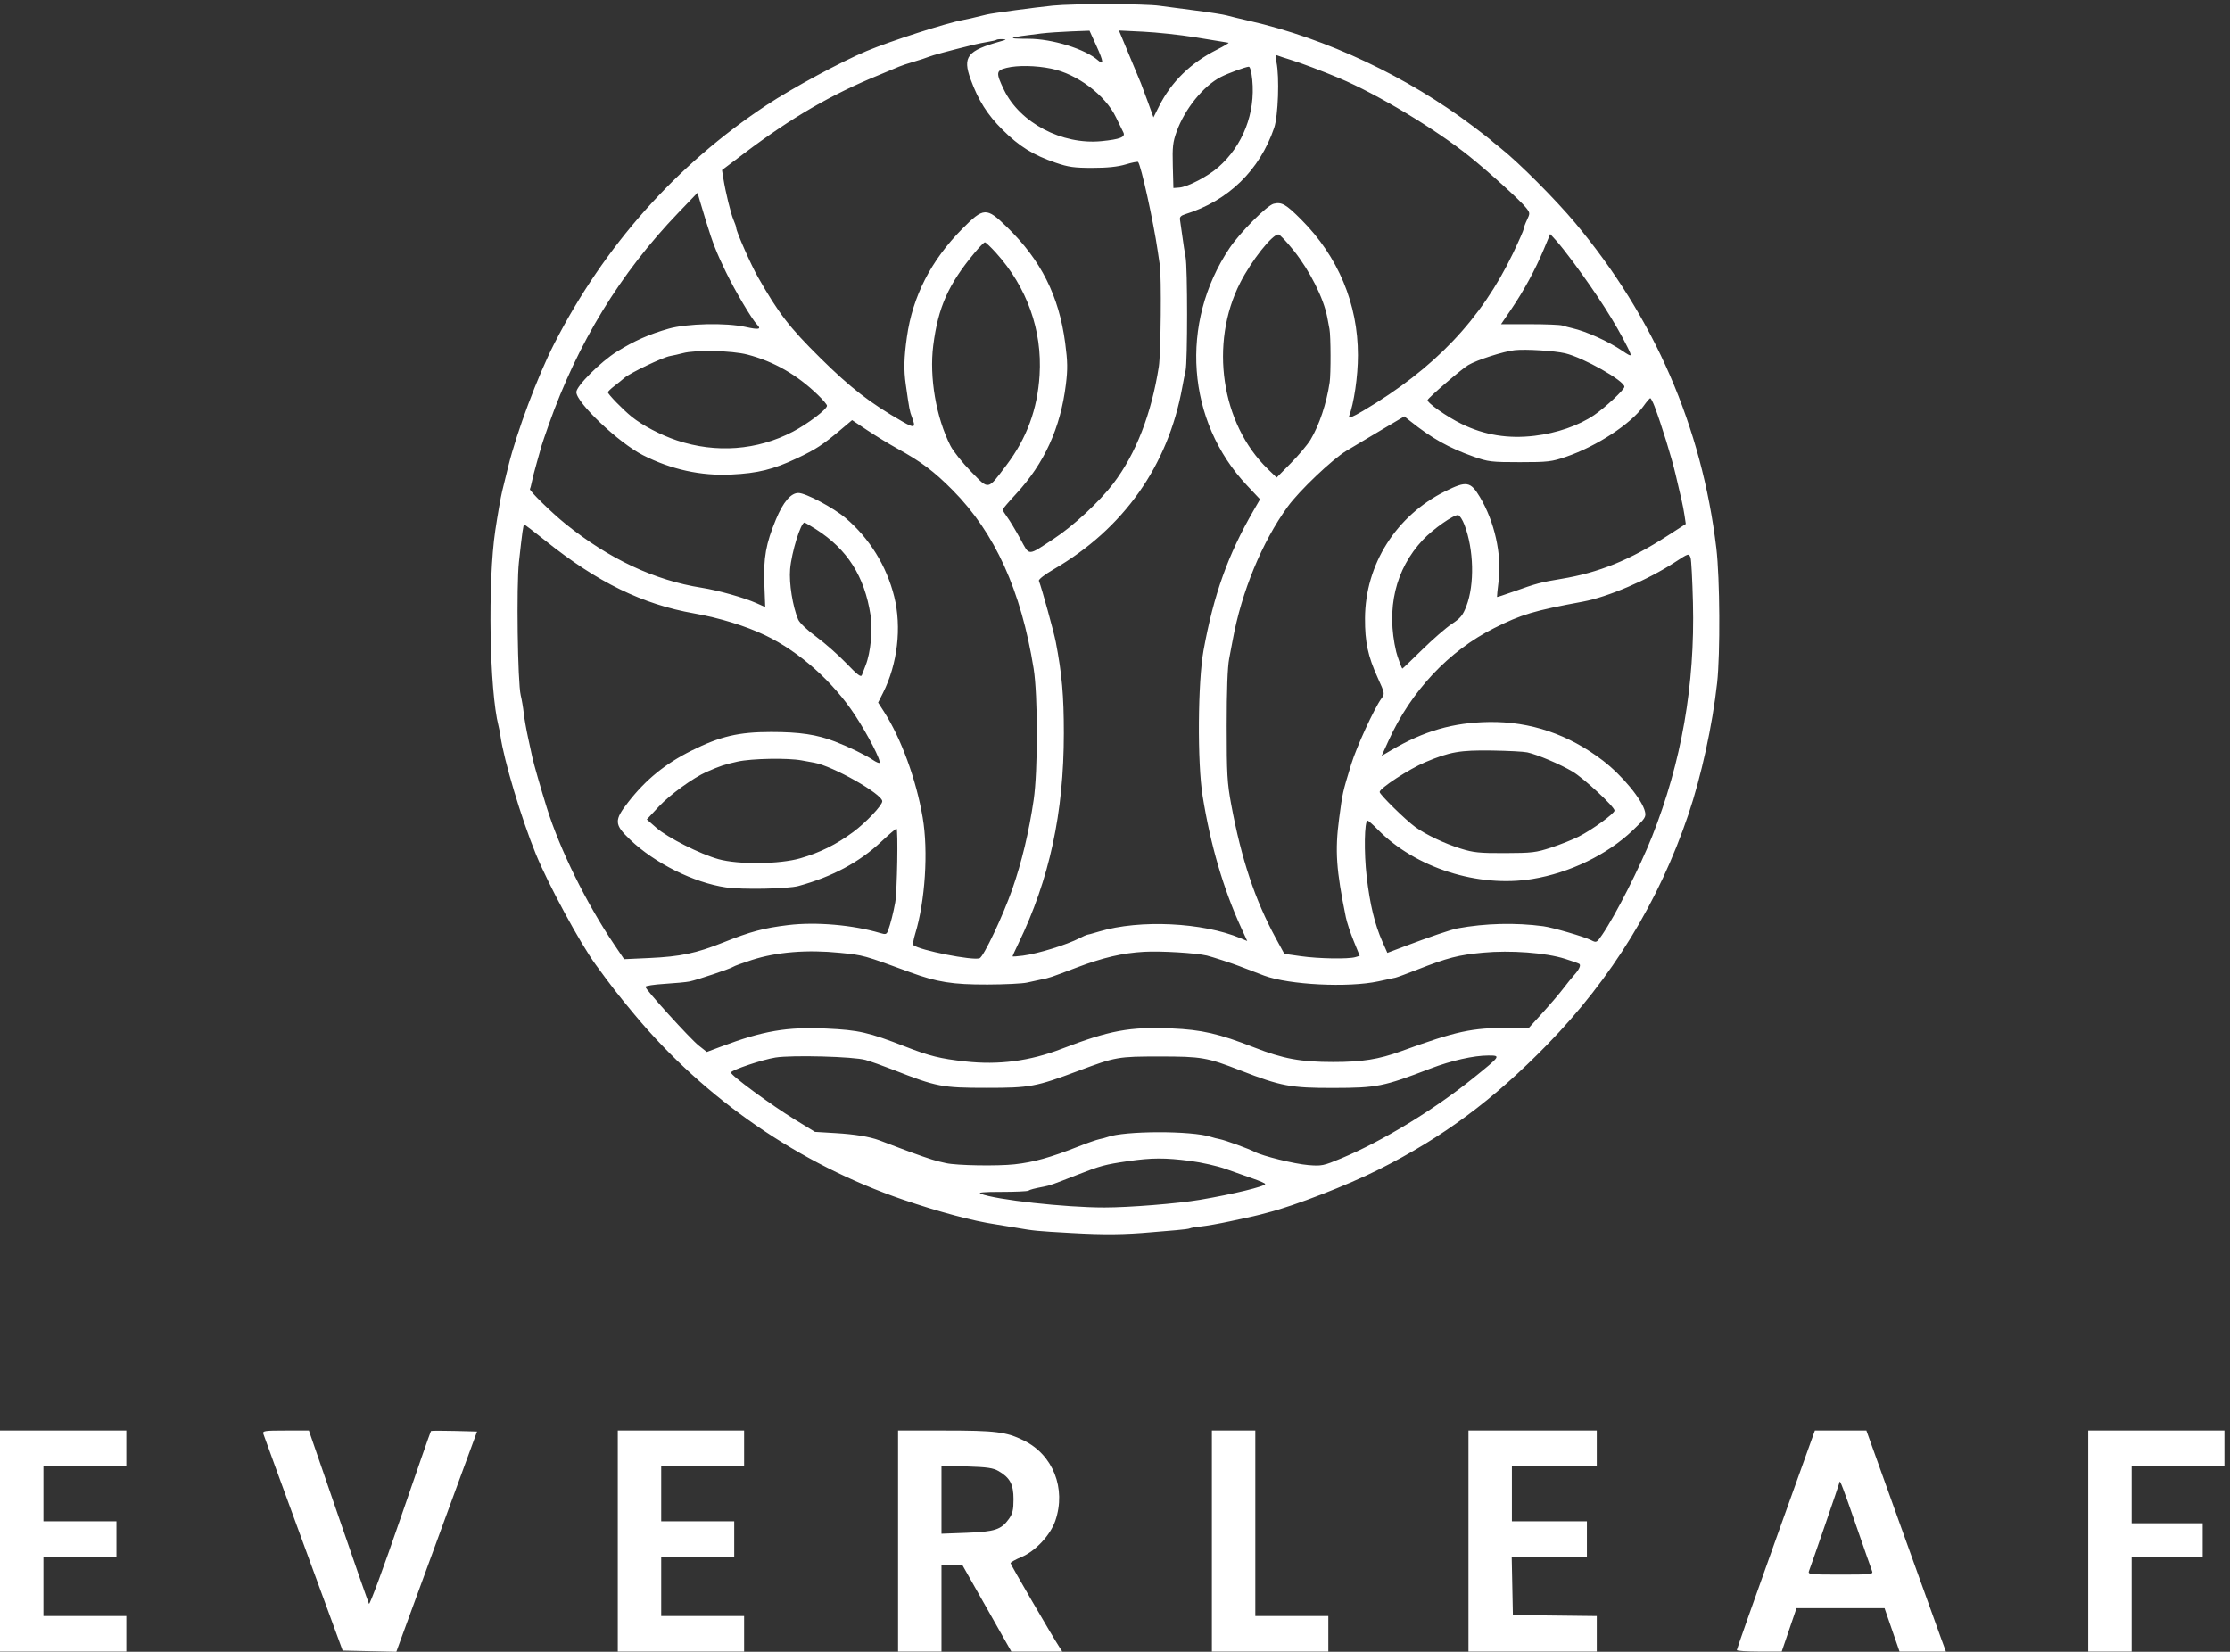 <svg xmlns="http://www.w3.org/2000/svg" xml:space="preserve" id="svg31" version="1.0" preserveAspectRatio="xMidYMid" height="1113.021" viewBox="0 0 1127 834.766" zoomAndPan="magnify" width="1502.667"><rect x="0" y="0" width="1127" height="834.766" fill="#333333" stroke="none"/><defs id="defs4"></defs><g style="fill:#ffffff;fill-opacity:1" transform="matrix(0.75,0,0,0.75,3.6934916e-5,0.001)" id="g1"><path transform="matrix(0.133,0,0,-0.133,0,1112.96)" style="fill:#ffffff;fill-opacity:1;fill-rule:nonzero;stroke:none" d="m 5335,8339.71 c -91,-9.23 -307.84,-38.4 -335,-45.07 -78,-19.16 -98.59,-23.91 -121,-27.93 -82.95,-14.88 -365,-105.68 -489,-157.42 -128.95,-53.81 -375,-186.84 -506,-273.58 -458.27,-303.41 -821.9,-712.16 -1076.58,-1210.16 -83.42,-163.12 -189.36,-446 -232.19,-620 -9.6,-39 -23.21,-94.36 -30.73,-125 -7.45,-30.35 -23.22,-120 -35.18,-200 -38.73,-259 -29.66,-809.94 16.3,-990 3.57,-14 7.9,-36 9.83,-50 16.92,-122.52 106.01,-420 179.69,-600 63.45,-155 222.93,-449.56 303.2,-560 78.49,-108 115.77,-155.93 198.35,-255 355.8,-426.84 834.31,-756.34 1358.31,-935.3 182,-62.16 356.02,-108.55 470,-125.29 16.62,-2.44 59,-9.39 95,-15.57 102.88,-17.65 106,-17.95 290,-28.38 165,-9.35 266.25,-8.31 405,4.15 33.07,2.97 88.5,7.63 123.5,10.39 35,2.75 66.64,7.02 70.5,9.5 3.82,2.45 29.5,6.77 56.5,9.5 27.09,2.74 92.5,14.28 144.5,25.5 52,11.22 106.32,22.99 120,26 14,3.08 29.4,6.82 35,8.5 5.67,1.7 23,6.31 40,10.63 134.01,34.09 402,138.15 560,217.46 326,163.64 580.23,352.17 854.8,633.91 327.05,335.59 564.66,723 713.91,1164 65.72,194.17 122.31,453 146.06,668 16.3,147.5 14.03,531 -4.03,682 -73.54,615 -313.94,1168.82 -715.76,1649 -98.75,118 -283.82,303.68 -374.98,376.22 -28,22.27 -52.2,42.2 -55,45.28 -2.78,3.06 -41,32.72 -86,66.75 -333.5,252.2 -743,445.16 -1134,534.36 -47,10.72 -98.41,23.19 -115,27.89 -16.61,4.71 -88,15.86 -160,25 -72,9.14 -152.31,19.73 -180,23.75 -74.13,10.74 -437,11.36 -540,0.91 z m 220.45,-205.16 c 35.91,-79 37.99,-98.84 7.55,-72.06 -65.26,57.4 -232,109.06 -352,109.06 -121.86,0 -106,6.66 64,26.87 33.08,3.93 101.5,8.7 152.5,10.63 l 92.5,3.5 z m 494.55,45.5 c 74,-11.78 141.78,-22.85 150,-24.5 8,-1.6 19.2,-3.47 24,-4 4.96,-0.55 -22,-16.67 -60,-35.89 -132,-66.74 -229.09,-161.78 -291.27,-285.11 l -28.73,-57 -27.5,76 c -15.2,42 -31.22,84.95 -35.81,96 -66.9,161 -85.5,205.68 -97.4,234 l -14.29,34 123,-6 c 67.42,-3.29 184,-15.71 258,-27.5 z m -980,-21.25 c -170,-47.34 -194.08,-77.95 -152.01,-193.25 38.69,-106 84.37,-178.23 161.01,-254.52 85.13,-84.74 155,-128.16 269,-167.15 65.1,-22.26 94,-26.33 187,-26.33 75,0 128.45,5.57 168,17.5 32,9.65 60.24,15.26 63,12.5 14.56,-14.57 78,-302 99.75,-452 4.06,-28 8.63,-58.8 10.38,-70 9.16,-58.51 5.37,-449 -4.99,-515 -37.68,-240 -116.18,-441.67 -230.47,-592 -69.42,-91.32 -202.67,-215.14 -300.67,-279.39 -137,-89.82 -122.08,-89.77 -170.87,-0.61 -22.98,42 -52.81,91.54 -65.63,109 -13.22,18 -23.5,34.84 -23.5,38.5 0,3.61 29.67,38.5 66.75,78.5 144.57,155.92 226.22,335 253.52,556 9.59,77.65 8.94,116 -3.52,210 -31.69,239 -122.56,419.68 -295.75,588.06 -103.42,100.54 -116.94,99.94 -226.02,-10.06 -157.98,-159.34 -251.4,-342 -280.24,-548 -14.84,-106 -16.22,-165.82 -5.58,-241 17.42,-123 19.74,-135.33 30.79,-164 21.22,-55.07 14.05,-58.7 -46.95,-23.75 -165,94.53 -263.7,170.95 -418,323.68 -156.11,154.5 -209.65,224.07 -315.61,410.07 -34.76,61 -109.39,230.21 -109.39,248 0,5.06 -6.06,23 -13.86,41 -13.87,32.06 -40.01,139 -51.56,211 l -6.58,41 115,86.76 c 236.89,178.71 438,295.59 677,393.44 47,19.24 93.94,38.82 105,43.8 10.91,4.91 45,16.27 75,25 30,8.73 64.09,19.9 75,24.57 17.57,7.53 107,31.6 227,61.09 21,5.16 54.78,12.02 75.5,15.34 21,3.36 39.26,7.76 41.5,10 2.15,2.15 16,3.54 30,3 22.29,-0.86 21,-2.39 -9,-10.75 z m 1470,-94.09 c 52.31,-16.01 158,-55.85 245,-92.34 193,-80.96 489.06,-258.85 660,-396.56 104,-83.78 258.69,-224.28 287.64,-261.26 19.48,-24.87 19.64,-27.5 3.86,-60.5 -9.09,-19 -16.5,-39.22 -16.5,-45 0,-5.76 -24.44,-61.5 -54.15,-123.5 C 7504.91,6749.7 7268,6500.62 6906,6286.65 c -53,-31.33 -75.92,-40.65 -71.5,-29.1 25.36,66.32 45.5,204 45.5,311 0,260 -100.07,499.33 -287.24,687 -77.8,78 -99.06,90.22 -139.76,80.27 -33.86,-8.28 -170.2,-145.27 -223.21,-224.27 -254.97,-380 -218.47,-877.54 88.24,-1203 l 65.97,-70 -32.97,-57 c -129.7,-224.25 -201.5,-425 -253.23,-708 -29.24,-160 -31.92,-570 -4.82,-738 40.18,-249 104.78,-469.87 195.38,-668 l 30.64,-67 -34,14.26 c -191.15,80.19 -510,95.44 -715,34.19 -19,-5.67 -39.57,-11.59 -45,-12.95 -6,-1.5 -13,-3.1 -17.5,-4 -4.14,-0.83 -20.5,-8.2 -36.5,-16.44 -66.57,-34.31 -212,-79.23 -289,-89.28 -29,-3.78 -52,-5.23 -52,-3.28 0,1.95 13.07,30.5 29.54,64.5 157.29,324.88 230.46,663 230.46,1065 0,192 -9.47,299.41 -40.83,463 -9.59,50 -70.43,270.4 -85.58,310 -2.61,6.83 29.41,31.76 74.41,57.92 354.49,206.07 580.04,525.08 651.95,922.08 5.07,28 12.52,65.4 16.93,85 10.15,45.08 10.1,523 -0.06,575 -4.33,22.15 -11.61,69 -16.32,105 -4.71,36 -10.06,73.48 -12,84 -2.57,13.93 4.5,21.49 26.5,28.32 218,67.72 377.09,222.27 450.54,437.68 20.46,60 27.38,258 11.64,333 -6.5,31 -5.51,37.87 4.82,33.5 7.09,-3 38,-13.16 68,-22.34 z m -1214,-44.28 c 132,-27.13 274.29,-134.14 328.24,-246.88 15.32,-32 31.96,-66.07 37.12,-76 12.35,-23.75 -16.36,-35.24 -111.36,-44.56 -199,-19.53 -412.54,92.88 -493.11,259.56 -42.05,87 -40.7,98.52 13.11,111.81 55.55,13.7 148,12.09 226,-3.93 z m 1018.6,-56.88 c 16.55,-168 -47.48,-333.01 -171.6,-442.21 -53,-46.64 -155.6,-100.27 -198,-103.5 l -30,-2.29 -3,112 c -2.57,96 0.2,120.86 19.41,174 41.58,115 135.31,230.88 223.59,276.43 36,18.58 125.84,51.58 142,52.17 6.57,0.24 13.66,-26.6 17.6,-66.6 z m -2765.5,-723 c 32.79,-106 50.33,-150.57 98.39,-250 45.92,-95 132.92,-241.76 158.86,-268 22.73,-22.99 7.65,-25.85 -58.35,-11.05 -99,22.19 -296.91,17.86 -390,-8.54 -99,-28.07 -174.68,-61.64 -263,-116.67 -82,-51.1 -205,-173.94 -205,-204.74 0,-53.58 215,-257.25 337,-319.24 143.38,-72.86 294,-105.94 448,-98.39 135,6.62 212.34,25.72 332,82.01 96,45.15 131.37,68.27 224,146.39 l 56,47.23 79,-52.5 c 43,-28.58 110.9,-69.99 149,-90.88 121,-66.33 187.01,-115.89 281.88,-211.62 213.99,-215.94 346.47,-508 410.06,-904 21.63,-134.71 21.72,-518 0.15,-665 -23.62,-161 -61.01,-317.18 -108.21,-452 -47.96,-137 -145.18,-342.28 -165.88,-350.25 -34,-13.09 -304.29,40.44 -335,66.34 -3.92,3.31 -0.23,27.91 8.39,55.91 51.08,165.87 67.55,420 38.31,591 -32.84,192 -108.81,399.86 -195.54,535 l -30.16,47 24.25,48 c 74.13,146.71 95.95,333 57.26,489 -38.43,155 -125.74,296.01 -246.51,398.15 -62,52.43 -202.21,126.85 -239,126.85 -38.09,0 -77.12,-46 -113.72,-134 -50.77,-122.11 -63.82,-195 -58.73,-328 l 4.45,-116 -44,19.58 c -63.04,28.07 -195,65.19 -278,78.22 -238,37.36 -469.29,145.86 -690,323.7 -70,56.4 -184.87,168.88 -180.25,176.5 2.34,3.86 6.71,20 9.75,36 3.06,16.16 14.36,60 25.5,99 11.14,39 21.77,76.64 24,85 2.22,8.33 18.16,55 35.86,105 147.27,416 362.78,768.54 657.13,1075 l 97.01,101 12.5,-43 c 6.92,-23.82 21.47,-72 32.6,-108 z m 2974.76,-141 c 82.48,-103 152.76,-242.89 170.82,-340 3.53,-19 8.44,-45.03 11.11,-59 6.7,-34.92 7.31,-227 0.86,-270 -16.05,-107 -52.26,-215.54 -96.76,-290 -14.63,-24.49 -59.93,-78.5 -99.39,-118.5 l -72.5,-73.5 -45,43.63 c -236.27,229.07 -296.43,635.37 -139.68,943.37 57,112 162.14,245 193.68,245 6.67,0 40.83,-36 76.86,-81 z m 1416.53,-59 c 124.79,-169 213.61,-308 274.11,-429 26.5,-53 24.78,-54.48 -24.5,-21.08 -71.44,48.42 -183,98.84 -255,115.24 -17,3.88 -38.67,9.66 -50,13.34 -11.04,3.59 -85,6.5 -165,6.5 h -145 l 51.14,75 c 63.42,93.02 122.67,202 165.28,304 l 32.58,78 30.5,-33.5 c 16.68,-18.32 55.61,-67.5 85.89,-108.5 z m -2924.49,47 c 157.22,-173.97 235.33,-393 221.09,-620 -10.85,-173 -64.82,-319.64 -167.83,-456 -97.45,-129 -87.17,-127.11 -179.07,-33 -43.94,45 -90.39,103.22 -104.52,131 -72.76,143.04 -107.84,347 -87.37,508 24.66,194 76.87,310.84 210.43,471 24.19,29 46.91,52 51.37,52 4.38,0 29.69,-24 55.9,-53 z M 7930,6578.18 c 93,-22.2 300,-139.25 300,-169.63 0,-14.55 -98,-106.16 -154,-143.96 -78.08,-52.72 -188,-90.82 -301,-104.34 -134,-16.04 -253.59,3.39 -370,60.12 -75,36.55 -176.52,108.06 -172.01,121.18 4.3,12.52 171.01,156 205.01,176.45 43.79,26.34 181,70.39 237,76.1 57,5.81 201.89,-3.24 255,-15.92 z m -4143,-6.52 c 134,-34.92 252.14,-102.71 358,-205.44 25,-24.26 45,-48.11 45,-53.67 0,-18.01 -97,-91.75 -173,-131.51 -180.59,-94.48 -389,-110.24 -587,-44.39 -82,27.28 -175.33,76.19 -230,120.54 -44,35.7 -120,113.83 -120,123.36 0,3.78 14.5,18.05 31.5,31 17,12.95 41.17,32.47 52.5,42.4 28.25,24.74 194,103.95 231,110.38 16.29,2.83 46,9.53 65,14.64 64.52,17.37 248,13.26 327,-7.31 z m 4595.96,-263.11 c 34.59,-91 86.88,-260.12 106.37,-344 11.38,-49 24.94,-106.98 30.17,-129 5.33,-22.44 12.13,-58 15.5,-81 l 6,-41 -93,-60.12 c -190,-122.81 -348,-186.88 -538,-218.13 -103.55,-17.03 -126,-23.04 -245,-65.54 -43,-15.35 -79.68,-27.3 -80.5,-26.21 -0.82,1.1 2.93,38 8.34,82 16.46,134 -21.08,301.31 -95.38,425 -47.27,78.7 -67.46,82.05 -174.46,28.96 -249.58,-123.84 -405.85,-370.96 -407.21,-643.96 -0.6,-120 14.87,-192.39 64.33,-301 36.42,-80 36.65,-81.31 18.6,-106 -36.24,-49.58 -125.99,-245 -152.93,-333 -43.49,-142 -43.91,-143.92 -61.18,-275 -21.43,-162.69 -14.77,-260 34.21,-500 5.02,-24.6 23.01,-79 39.68,-120 l 30.5,-75 -22,-6.6 c -35.45,-10.64 -186,-8.08 -276,4.68 l -84,11.92 -43.57,80 c -105.01,192.78 -174.1,400 -225.39,676 -20.44,110.02 -23.04,155 -23.04,399 0,180 4.32,297.45 12.5,340 6.92,36 14.95,78.38 18,95 44.92,245 148.32,495.96 278.11,675 58.72,81 225.19,239.56 297.39,283.26 35.06,21.23 116,69.49 179,106.74 l 115,68 30,-23.97 c 108.92,-87.01 195,-135.34 320,-179.67 74.84,-26.53 90,-28.36 235,-28.36 143,0 161.2,2.13 235,27.49 155,53.25 328.32,166.74 391.74,256.51 15.55,22 30.96,40 34.26,40 3.29,0 13.22,-19 21.96,-42 z m -963.11,-600 c 47.46,-125 51.58,-301.41 9.6,-411 -18,-47 -29.97,-61.62 -74.45,-91 -28.96,-19.12 -97,-78.32 -150,-130.5 -53,-52.18 -98.36,-95.5 -100,-95.5 -2.85,0 -25.89,63 -31.09,85 -51.78,219 -4.37,418.62 134.66,567 51.54,55 158.4,129.9 179.43,125.76 7.75,-1.53 21.97,-23.76 31.85,-49.76 z M 4134,5686.7 c 158.99,-101.53 245.98,-238.15 276.41,-434.15 11.8,-76 0.63,-191.58 -24.65,-255 -7.18,-18 -15.38,-39.44 -18.76,-49 -4.74,-13.42 -21.37,-1 -79,59 -40.4,42.06 -108.5,102.12 -152.5,134.5 -46,33.85 -84.64,70.72 -91.71,87.5 -27.86,66.16 -46.65,184 -40.67,255 7.16,85 53.79,236 72.88,236 2.73,0 29,-15.33 58,-33.85 z m -1371,-57.75 c 264,-211.2 491.4,-322.38 754,-368.64 128,-22.55 261,-63.49 360,-110.82 172,-82.22 343.47,-234.81 455.05,-404.94 65.59,-100 133.45,-232.06 123.95,-241.19 -2.68,-2.58 -18,4.09 -33,14.36 -35,23.97 -122,66.21 -192,93.21 -92.27,35.61 -179,48.62 -324,48.62 -165,0 -257.5,-21.69 -404,-94.75 -132,-65.83 -230.55,-145.91 -319.03,-259.25 -73.38,-94 -72.54,-114.02 8.03,-191.11 125.07,-119.67 323,-218.34 486,-242.28 82,-12.05 313.44,-7.63 367,7 171,46.72 307.92,119.88 419,223.9 39,36.52 74.16,66.67 78,66.9 9.04,0.53 3.52,-318.41 -6.47,-374.41 -8.92,-50 -24.18,-109.97 -35.87,-141 -7.87,-20.91 -11.66,-22.11 -41.66,-13.21 -137.61,40.81 -324,56.88 -464,40.01 -124.44,-15 -191,-32.78 -329,-87.9 -138.43,-55.29 -217,-71.82 -376,-79.09 l -127,-5.81 -50.66,75 c -140.87,208.58 -275.06,481 -340.85,692 -29.93,96 -66.94,224.81 -73.26,255 -2.86,13.66 -12.71,59 -21.73,100 -9.02,41 -18.99,97.66 -22,125 -3.08,28 -9.79,67.6 -15.25,90 -15.61,64.09 -22.2,555 -9.06,675 16.54,151 22.04,190 26.81,190 2.75,0 51,-36.8 107,-81.6 z m 5802.2,-86.4 c 3.74,-9.35 9.19,-112 12.12,-228 10.49,-416 -58.04,-808.13 -206.91,-1184 -61.79,-156 -184.84,-398.45 -252.76,-498 -27.97,-41 -29.32,-41.66 -56.65,-27.56 -33.1,17.06 -195,64.22 -242,70.49 -141,18.8 -294.29,14.99 -434,-10.78 -32.8,-6.06 -143,-43.48 -273,-92.72 l -83,-31.43 -24.79,56 c -38.96,88.02 -63.47,189 -79.85,329 -14.4,123 -11.76,285 4.64,285 3.89,0 26.63,-20 51.15,-45 190.57,-194.22 508.85,-296.03 783.85,-250.74 189,31.13 379.08,123.17 508,246 63,60.02 68.43,68.26 62.4,94.74 -13.83,60.79 -115.4,184.14 -213.4,259.17 -173.17,132.58 -367,198.35 -576,195.45 -182,-2.54 -331.1,-45.53 -497,-143.33 l -48,-28.29 35.5,78 c 114.24,251 304.74,453.86 534.5,569.19 138.71,69.62 201,88.22 450,134.33 126.41,23.41 329,110.13 465,199.06 71,46.42 71,46.42 80.2,23.42 z M 7738,4556.32 c 51.59,-11.29 167,-60.23 229,-97.11 58,-34.49 213,-178.33 213,-197.66 0,-15.03 -113,-97.21 -181,-131.65 -30.67,-15.52 -94,-40.79 -140,-55.85 -76.72,-25.12 -97,-27.55 -234,-28 -130,-0.43 -160,2.63 -225,22.98 -82,25.67 -176.32,70.55 -230,109.43 -49,35.49 -180.33,164.64 -180.08,177.09 0.38,19.25 149.08,116.42 231.08,151 124.8,52.63 176,61.57 339,59.15 80,-1.19 159.79,-5.39 178,-9.38 z m -3676,-40.71 c 18,-3.31 46.64,-8.53 63,-11.5 95,-17.23 345,-158.94 345,-195.56 0,-20.64 -83,-108.26 -148,-156.23 -85.42,-63.03 -167,-103.54 -267,-132.55 -105,-30.47 -313.48,-32.71 -415,-4.47 -93,25.87 -257.25,108.72 -314,158.38 l -49,42.87 61.67,66 c 55.49,59.39 174.33,145.51 241.33,174.9 69,30.27 90.59,37.45 157,52.18 71.56,15.86 253,19.21 325,5.98 z m 193,-974.77 c 122.04,-12.39 119,-11.56 355,-98.17 137.75,-50.55 216,-63.01 393,-62.54 87,0.23 177.79,4.72 200.5,9.92 23,5.26 54.88,12.21 71.5,15.58 44.32,8.98 43,8.54 180,60.55 133,50.49 233.05,73.84 342,79.82 86,4.73 261.56,-5.88 318,-19.21 25.39,-6 133,-41.08 165,-53.8 27.71,-11.01 94,-36.35 125,-47.79 126.86,-46.79 425,-61.78 578,-29.05 40,8.55 78.89,16.96 87.5,18.9 8.48,1.91 58.5,20.36 110.5,40.75 153,59.99 207.43,74.04 332,85.74 140,13.15 318.29,-0.16 416,-31.07 35,-11.07 67,-22.38 72,-25.46 10.41,-6.4 -0.35,-29.46 -27.74,-59.46 -9.92,-10.87 -34.24,-41 -53.26,-66 -19.21,-25.26 -66.34,-80.5 -104.5,-122.5 l -69.5,-76.5 h -101 c -190.3,0 -264,-15.96 -546,-118.24 -114.23,-41.42 -198,-54.76 -344,-54.76 -165,0 -253.68,16.31 -400,73.56 -179,70.05 -266.34,90.13 -420,96.58 -211.75,8.88 -313,-9.89 -555,-102.9 -163.2,-62.72 -320,-83.33 -490,-64.4 -127,14.15 -180.12,27.33 -303,75.2 -186,72.44 -236.83,84.03 -401,91.39 -200.77,9 -319,-11.28 -533,-91.46 l -72,-26.97 -41,32.43 c -44,34.81 -270,283.88 -270,297.57 0,4.99 43.5,11.68 97.5,15 54,3.32 110.44,8.74 126.5,12.15 40,8.48 208.69,65.3 221,74.43 5.53,4.1 48,19.63 95,34.73 125.22,40.23 280,52.75 445,35.98 z m 130,-542.86 c 27.78,-8.02 90,-30.11 140,-49.71 221.38,-86.77 247,-91.72 475,-91.72 219,0 246.94,5.22 465,86.79 187.66,70.21 199,72.21 410,72.21 213,0 239.97,-4.66 410,-70.85 204.29,-79.53 255,-89.1 470,-88.65 222.13,0.47 253,6.63 492,98.21 106,40.62 219.86,66.29 294,66.29 64.08,0 63,-1.62 -76,-113.89 -199.46,-161.1 -460,-319.68 -668,-406.58 -92,-38.44 -100.71,-40.23 -169,-34.63 -69,5.66 -231.29,45.63 -271,66.76 -29,15.42 -148.32,58.89 -177,64.47 -14,2.73 -33.8,7.77 -45,11.47 -97,32.01 -438.16,31.35 -525,-1.01 -8.4,-3.13 -26,-7.79 -40,-10.59 -13.75,-2.75 -61,-19.19 -105,-36.53 -143,-56.37 -228.44,-80.23 -325,-90.77 -88,-9.61 -294.28,-6.02 -347,6.04 -13,2.97 -30.39,7 -40,9.26 -29.49,6.94 -113,35.76 -198,68.34 -44,16.86 -89,33.94 -100,37.95 -50.84,18.54 -124,30.59 -221,36.41 l -105,6.3 -100,61.24 c -123,75.32 -329.48,227.31 -325.71,239.76 3.94,13.01 159.71,65.27 225.71,75.72 84,13.3 396.54,4.88 456,-12.29 z m 1645,-511.59 c 58,-7.57 139.73,-26.07 180.5,-40.84 41,-14.86 102.61,-36.67 137,-48.5 34,-11.7 62.59,-24.24 62.7,-27.5 0.41,-12.11 -163.2,-51.77 -330.2,-80.05 -113.64,-19.25 -359,-38.95 -485,-38.95 -199,0 -549.39,38.86 -626,69.42 -17.13,6.84 12.5,9.58 103.5,9.58 70,0 132.01,2.74 137.5,6.09 9.7,5.9 30,11.17 80,20.77 29.22,5.61 44,10.85 170,60.3 115.09,45.17 139,51.59 255,68.52 119,17.36 189,17.62 315,1.16" id="path1"></path><path transform="matrix(0.133,0,0,-0.133,0,1112.96)" style="fill:#ffffff;fill-opacity:1;fill-rule:nonzero;stroke:none" d="M 0,560.551 V 0.551 H 640 V 180.551 H 430 220 v 150 150 h 185 185 v 90 90 H 405 220 v 140 140 h 210 210 v 89.999 90 H 320 0 V 560.551" id="path2-9"></path><path transform="matrix(0.133,0,0,-0.133,0,1112.96)" style="fill:#ffffff;fill-opacity:1;fill-rule:nonzero;stroke:none" d="m 1334.5,1103.05 c 3.02,-9.62 94.6,-260.499 203.5,-557.499 l 198,-540 136,-3 136,-3 43,118 c 23.65,64.898 115.68,316 204.5,558 l 161.5,439.999 -115,3 c -63,1.64 -116.58,1.41 -118.5,-0.5 -1.92,-1.92 -72.03,-202.999 -155.5,-445.999 -83.47,-243 -154.93,-436.641 -158.5,-429.5 -3.58,7.152 -73.51,207.5 -155.5,445.5 l -149,432.499 h -118 c -108,0 -117.54,-1.48 -112.5,-17.5" id="path3"></path><path transform="matrix(0.133,0,0,-0.133,0,1112.96)" style="fill:#ffffff;fill-opacity:1;fill-rule:nonzero;stroke:none" d="M 3130,560.551 V 0.551 h 640 V 180.551 h -210 -210 v 150 150 h 185 185 v 90 90 h -185 -185 v 140 140 h 210 210 v 89.999 90 H 3450 3130 V 560.551" id="path4"></path><path transform="matrix(0.133,0,0,-0.133,0,1112.96)" style="fill:#ffffff;fill-opacity:1;fill-rule:nonzero;stroke:none" d="M 4550,560.551 V 0.551 h 220 V 440.551 h 52.5 52.5 l 124.5,-220 L 5124,0.551 h 129 129 L 5367.73,22.551 c -38.91,60 -247.73,419.086 -247.73,426 0,4.363 25,18.437 55,30.965 70.77,29.554 146.85,111.035 171.83,184.035 55.79,163 -11.33,333.699 -159.83,406.499 -89.61,43.93 -142,50.5 -403,50.5 h -234 z m 510,354.035 c 57.4,-33.703 75,-67.035 75,-142.035 0,-54 -4.55,-73.406 -23.47,-100 C 5073.05,618.453 5040,607.582 4898,602.305 l -128,-4.754 v 172.5 172.5 l 128,-4 c 104,-3.25 134.38,-7.746 162,-23.965" id="path5"></path><path transform="matrix(0.133,0,0,-0.133,0,1112.96)" style="fill:#ffffff;fill-opacity:1;fill-rule:nonzero;stroke:none" d="M 6140,560.551 V 0.551 h 590 V 180.551 h -185 -185 v 470 469.999 H 6250 6140 V 560.551" id="path6"></path><path transform="matrix(0.133,0,0,-0.133,0,1112.96)" style="fill:#ffffff;fill-opacity:1;fill-rule:nonzero;stroke:none" d="M 7440,560.551 V 0.551 h 650 V 180.551 l -212.5,2.5 -212.5,2.5 -3,147.5 -3,147.5 h 190.5 190.5 v 90 90 h -190 -190 v 140 140 h 215 215 v 89.999 90 H 7765 7440 V 560.551" id="path7-4"></path><path transform="matrix(0.133,0,0,-0.133,0,1112.96)" style="fill:#ffffff;fill-opacity:1;fill-rule:nonzero;stroke:none" d="m 8997,568.051 c -108.95,-304 -197.77,-555.875 -197.5,-560 0.27,-4.098 52,-7.5 114,-7.5 H 9027 l 37.5,110 37.5,110 h 223 223 l 38,-110 38,-110 H 9741.5 9859 L 9836,63.051 C 9823.33,97.473 9732.81,349.051 9634.5,623.051 L 9456,1120.55 H 9325.5 9195 Z m 407.01,71.5 c 40.8,-118 77.13,-221.852 80.99,-231.5 6.5,-16.246 -5,-17.5 -160,-17.5 -155,0 -166.49,1.293 -159.87,18 13.07,33 154.87,445.019 154.87,450 0,18.566 19.02,-31 84.01,-219" id="path8"></path><path transform="matrix(0.133,0,0,-0.133,0,1112.96)" style="fill:#ffffff;fill-opacity:1;fill-rule:nonzero;stroke:none" d="M 10580,560.551 V 0.551 h 220 V 480.551 h 180 180 v 85 85 h -180 -180 v 145 145 h 235 235 v 89.999 90 h -345 -345 V 560.551" id="path9"></path></g></svg>
